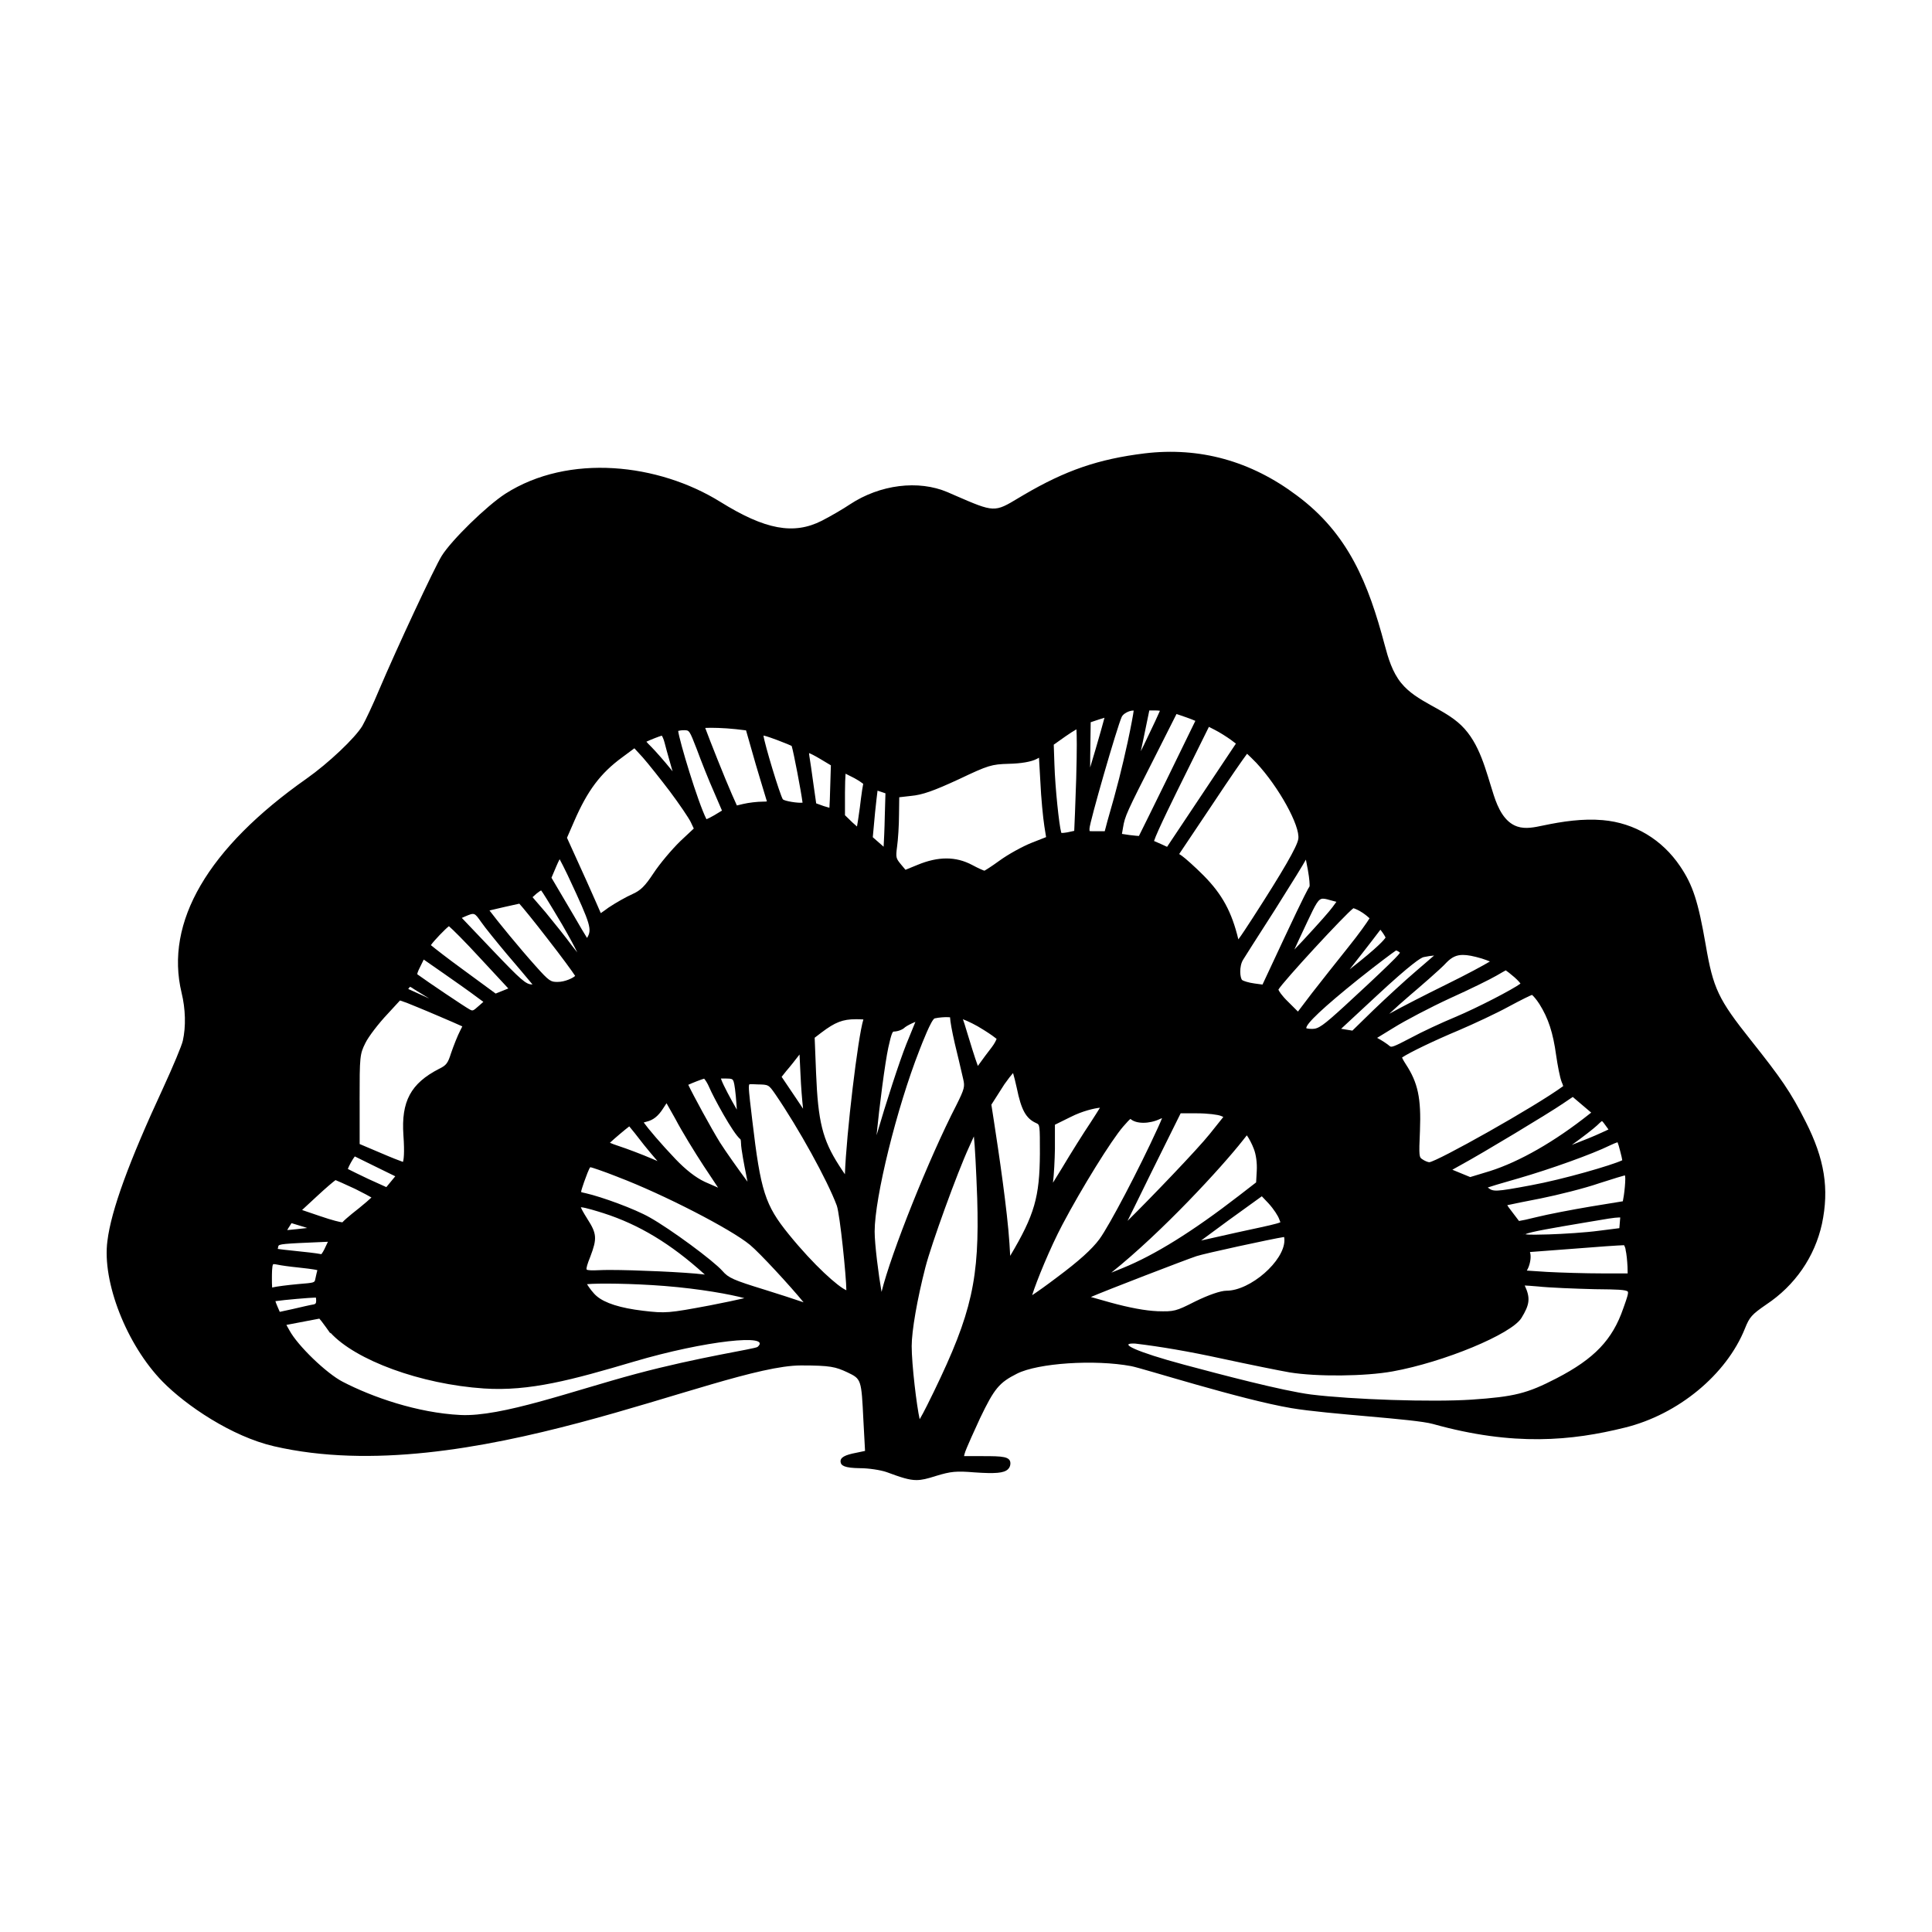 <?xml version="1.0" encoding="UTF-8"?>
<!-- Uploaded to: ICON Repo, www.iconrepo.com, Generator: ICON Repo Mixer Tools -->
<svg fill="#000000" width="800px" height="800px" version="1.1" viewBox="144 144 512 512" xmlns="http://www.w3.org/2000/svg">
 <path d="m622.51 441.24c-4.016-7.969-6.555-11.551-14.516-21.578-8.645-10.863-9.984-13.699-11.965-25.27-2.004-11.543-3.402-15.82-6.766-20.809-4.746-7.039-12.016-11.504-20.52-12.238-5.297-0.457-10.621 0.332-15.82 1.426-2.258 0.473-4.644 1.004-6.832 0.266-3.41-1.148-5.125-4.891-6.231-8.312-2.121-6.551-3.672-13.734-8.629-18.512-4.695-4.519-11.785-6.144-15.895-11.199-2.348-2.883-3.445-6.559-4.398-10.156-4.273-16.062-9.512-29.383-23.301-39.578-12.141-9.113-25.688-12.879-40.328-11.125-12.254 1.512-20.922 4.492-32.008 11l-1.344 0.797c-6.43 3.871-6.43 3.871-16.879-0.664l-1.953-0.852c-7.734-3.305-17.91-2.039-25.902 3.238-1.723 1.168-5.055 3.109-7.422 4.324-7.465 3.789-15 2.398-26.895-4.992-16.395-10.188-40.168-12.902-56.992-2.152-4.992 3.238-14.293 12.324-16.867 16.48-1.945 3.148-11.891 24.453-16.637 35.621-1.527 3.684-3.535 7.926-4.383 9.418-1.934 3.215-8.973 9.875-14.773 13.965-26.184 18.41-37.645 38.043-33.129 56.77 1.047 4.312 1.168 8.941 0.324 12.707-0.281 1.273-2.481 6.559-5.234 12.551-9.062 19.527-13.75 32.395-14.746 40.48-1.461 10.836 5.094 27.578 14.617 37.301 6.184 6.309 18.309 14.539 29.523 17.129 51.438 11.887 117.88-21.418 139.66-21.418 7.875 0 9.133 0.371 12.262 1.812 3.742 1.793 3.742 1.793 4.277 12.699l0.438 8.141-2.277 0.48c-3.129 0.59-4.309 1.266-4.211 2.398 0.098 1.008 0.988 1.648 5.184 1.699 2.238 0 5.465 0.484 7.043 1.047 3.871 1.426 5.906 2.102 7.875 2.102 1.473 0 2.852-0.352 5.203-1.102 3.926-1.195 5.352-1.336 10.172-0.938 5.535 0.383 7.777 0.195 8.855-0.801 0.441-0.406 0.676-0.953 0.676-1.578 0-1.848-2.106-1.926-7.297-1.926h-4.992l0.152-0.629c0.211-1.023 3.152-7.371 4.109-9.453 3.769-7.848 5.043-9.387 9.766-11.773 5.57-2.816 20.566-3.809 30.258-2 2.992 0.543 29.121 8.879 42.441 11.129 9.855 1.668 32.582 2.816 37.535 4.203 21.41 5.984 36.844 4.453 50.906 0.953 14.105-3.477 26.879-14.031 31.785-26.258 1.215-3.043 1.797-3.691 5.644-6.348 7.609-5.047 12.852-12.641 14.766-21.383 1.957-9.316 0.699-17.172-4.328-27.094zm-47.703 34.027c0.238 0.926 0.43 2.926 0.5 4.422l0.039 1.777h-6.691c-4.453 0-11.082-0.203-14.664-0.395l-5.371-0.352 0.262-0.48c0.621-1.258 0.906-3.019 0.656-4.102l-0.09-0.336 11.766-0.891c6.367-0.523 11.68-0.871 13.18-0.922 0.117 0.207 0.301 0.598 0.402 1.098zm-26.605-4.184c1.41-0.66 7.586-1.703 15.25-2.996l2.09-0.352c3.856-0.66 6.402-1.098 7.547-1.098 0.133 0 0.227 0.004 0.293 0.012-0.004 0.18-0.035 0.453-0.059 0.66l-0.176 2.168-5.41 0.684c-3.461 0.469-9.441 0.848-13.316 0.969-2.051 0.059-5.371 0.156-6.219-0.047zm26.516-14.66c0 1.137-0.195 3.144-0.379 4.352l-0.273 1.578-8.523 1.391c-4.691 0.789-11.352 2.051-14.484 2.836-2.16 0.551-3.773 0.883-4.508 0.992-0.398-0.52-1.137-1.484-1.984-2.613-0.605-0.762-0.945-1.266-1.133-1.57 1.449-0.316 4.941-1.047 8.855-1.789 4.586-0.926 11.637-2.684 15.488-4.019 4.387-1.406 6.156-1.93 6.84-2.102 0.055 0.195 0.102 0.496 0.102 0.945zm-26.684 14.578v0.016 0.012l-0.613 0.109zm24.629-24.293c0.172 0.434 0.434 1.223 0.711 2.383 0.301 1.102 0.469 1.918 0.543 2.387-2.672 1.293-15.617 5.055-24.234 6.641-9.48 1.773-9.957 1.707-11.32 0.648-0.031-0.023-0.059-0.051-0.09-0.07 1.137-0.398 3.254-1.008 5.773-1.738l2.367-0.684c8.523-2.465 19.609-6.449 24.191-8.711 0.914-0.445 1.633-0.719 2.059-0.855zm-4.121-5.617c0.258 0.191 0.789 0.945 1.062 1.324l0.656 0.906-2.023 0.938h-0.016c-1.496 0.715-4.734 2.023-7.68 3.16 2.836-2.012 5.785-4.324 6.715-5.188 0.367-0.363 1.039-1.008 1.285-1.141zm-2.859-2.238-0.523 0.406-0.012 0.012c-9.098 7.231-18.438 12.582-26.305 15.078l-5.223 1.586-4.731-1.945 2.281-1.273c5.699-3.102 23.145-13.609 27.055-16.277l2.57-1.738zm-15.691-31.199c0.316 0.258 1.078 1.047 1.969 2.434 2.371 3.777 3.617 7.598 4.438 13.613 0.371 2.562 0.984 5.84 1.457 7.031 0.223 0.469 0.344 0.848 0.406 1.102-7.531 5.512-33.504 20.051-35.5 20.168-0.301-0.004-1.203-0.332-1.867-0.812-0.77-0.508-0.91-0.594-0.59-7.566 0.336-8.578-0.535-12.695-3.754-17.602-0.73-1.129-0.934-1.594-0.984-1.777 2.051-1.379 8.645-4.539 15.055-7.219 3.965-1.699 9.98-4.504 13.18-6.258 3.598-1.938 5.598-2.887 6.191-3.113zm-6.953-6.5c0.367 0.246 1.152 0.832 2.301 1.824 1.031 0.918 1.441 1.438 1.602 1.688-1.918 1.449-11.195 6.297-17.297 8.867-3.406 1.41-8.801 3.894-11.934 5.602-4.492 2.371-5.012 2.453-5.406 2.098-0.707-0.613-2.117-1.516-3.074-2.031l-0.281-0.152 4.277-2.621c3.152-1.977 9.945-5.527 15.133-7.918 5.141-2.312 10.676-5.043 12.203-5.945 1.434-0.84 2.144-1.227 2.477-1.41zm-15.75-2.023c1.445-1.48 2.676-2.062 4.398-2.062 1.23 0 2.777 0.293 4.984 0.945 0.902 0.293 1.629 0.562 2.172 0.789-1.879 1.125-5.965 3.34-11.609 6.117-5.75 2.828-11.723 5.898-15.074 7.75 1.559-1.461 3.535-3.238 5.566-4.969 1.863-1.582 8.066-6.894 9.562-8.57zm-6.008-1.488c1.094-0.23 2.031-0.359 2.769-0.418-0.344 0.301-0.746 0.645-1.211 1.043l-0.117 0.105c-0.969 0.836-2.106 1.812-3.289 2.832-3.164 2.691-8.289 7.426-11.504 10.516l-5.531 5.402-2.988-0.48 9.375-8.707c9.324-8.66 11.82-10.16 12.496-10.293zm-6.266-1.168c-0.438 0.699-2.312 2.508-3.359 3.523-2.363 2.301-7.43 7.043-11.301 10.586-5.727 5.234-6.938 6.086-8.613 6.086-1.145 0-1.5-0.172-1.559-0.172h-0.004c-0.125-1.152 4.523-5.535 13.84-13.023 5.356-4.258 9.148-7.074 9.965-7.602 0.223 0.059 0.629 0.25 1.031 0.602zm-5.199-6.086 0.371 0.473c0.535 0.707 0.891 1.355 1.004 1.586-0.25 0.438-1.668 2.328-9.523 8.445 2.156-2.719 4.664-5.965 5.793-7.418zm-7.148-5.703c0.457 0.121 1.438 0.543 2.449 1.219 0.91 0.621 1.516 1.148 1.828 1.449-0.637 1.059-2.715 4.027-5.719 7.758-3.188 3.977-7.199 9.074-9.586 12.125l-3.672 4.84-2.535-2.527c-1.883-1.824-2.519-2.949-2.644-3.289 1.238-2.121 17.535-19.812 19.879-21.574zm-25.613 69.582-0.172 3.082-4.539 3.512c-12.246 9.473-22.32 15.738-30.789 19.172-1.125 0.457-2.137 0.871-3.043 1.234 13.586-10.871 29.262-27.961 34.797-34.988l1.113-1.402c0.578 0.781 1.406 2.371 1.859 3.602 0.586 1.477 0.895 3.805 0.773 5.789zm1.34 6.762 1.797 1.898c1.367 1.5 2.551 3.352 2.816 4.18 0.07 0.191 0.141 0.367 0.207 0.523 0.035 0.086 0.082 0.188 0.105 0.277-0.789 0.398-3.859 1.059-8.312 2.016l-3.254 0.707c-1.898 0.434-3.758 0.848-5.43 1.219l-0.902 0.203c-1.199 0.273-2.242 0.504-3.113 0.699 1.719-1.293 4.172-3.09 7.184-5.297zm-13.82-16.492c-3.219 4.027-15.492 16.82-21.766 23.008 0.418-0.84 0.875-1.777 1.359-2.766l0.473-0.953c1.281-2.606 2.769-5.644 4.344-8.855l7.898-15.93h4.289c2.875 0 5.637 0.359 6.402 0.695l0.621 0.273zm-13.742-1.625c-5.004 10.957-12.812 25.832-15.473 29.473-1.98 2.676-5.422 5.785-11.184 10.078-2.934 2.223-5.219 3.844-6.648 4.777 1.188-3.809 4.75-12.5 8.016-18.691 5.125-9.703 12.949-22.34 16.105-25.992 0.996-1.16 1.664-1.844 1.934-2.035 1.48 1.359 4.961 1.379 7.836 0.016l0.539-0.223c-0.277 0.691-0.652 1.578-1.125 2.598zm-0.098 48.57c-3.199-0.133-7.418-0.91-12.523-2.316l-5.113-1.445 0.004-0.004c3.789-1.664 24.988-9.824 27.992-10.828h0.004c2.074-0.695 19.887-4.57 23.195-5.074 0.047 0.172 0.09 0.441 0.09 0.848 0 5.508-9.043 13.391-15.355 13.391-1.531 0-4.715 1.094-8.312 2.856-5.137 2.606-5.551 2.695-9.98 2.574zm43.879-109.32c0.59 0 1.422 0.242 2.492 0.551l1.059 0.277-0.957 1.301-0.004 0.012c-0.785 1.109-3.641 4.336-7.828 8.855l-0.422 0.449c-0.656 0.695-1.324 1.395-1.93 2.031 0.719-1.598 1.715-3.707 2.836-6.098l0.52-1.113c2.394-5.07 3.008-6.266 4.234-6.266zm-3.996-7.508c0.422 2.348 0.469 3.812 0.438 4.231-0.336 0.484-1.406 2.379-6.644 13.551l-5.836 12.484-2.156-0.293c-1.535-0.195-2.969-0.691-3.215-0.887-0.609-0.516-0.867-3.633 0.227-5.394 0.406-0.699 3.648-5.754 7.391-11.602l1.102-1.723c4.867-7.723 7.391-11.82 8.148-13.215 0.145 0.668 0.32 1.582 0.547 2.848zm-13.684-28.496c5.949 6.383 11.668 16.75 11.129 20.176-0.297 1.996-4.027 8.457-12.082 20.934-1.387 2.137-2.91 4.484-3.805 5.68-1.754-7.305-4.273-11.926-9.176-16.898-2.328-2.336-4.914-4.637-5.777-5.238l-0.73-0.484 8.867-13.238c4.797-7.238 7.926-11.738 9.125-13.332 0.535 0.496 1.398 1.309 2.449 2.402zm-11.039-8.754c1.258 0.629 3.18 1.848 4.297 2.656l1.336 1.004-18.242 27.355-1.535-0.707c-0.887-0.371-1.531-0.66-1.918-0.84 0.715-2.344 5.848-12.699 8.125-17.289l6.414-12.957zm-10.109-4.184 2.625 0.898c1.066 0.379 1.855 0.691 2.371 0.918-2.168 4.527-13.27 27.18-14.957 30.504-0.344-0.016-1.047-0.074-2.504-0.246l-1.996-0.301 0.289-1.684c0.5-3.031 0.902-3.914 8.551-18.949zm-8.879 7.156 1.672-8.098h1.598c0.523 0 0.934 0.039 1.219 0.086-0.438 1.027-1.543 3.438-4.223 9.004-0.309 0.613-0.586 1.184-0.852 1.715 0.188-0.879 0.391-1.785 0.586-2.707zm-13.984 3.801 0.121-8.777 2.246-0.75c0.543-0.172 1.02-0.316 1.41-0.438-0.484 1.824-1.375 5.012-2.422 8.555-0.484 1.641-0.953 3.223-1.379 4.625 0.004-1 0.008-2.086 0.023-3.215zm8.348-10.199c0.398-0.887 2.004-1.668 2.996-1.668 0.059 0 0.105 0.004 0.172 0.016-0.09 0.801-0.691 4.137-1.598 8.348-1.535 6.969-2.672 11.637-5.356 20.898l-0.719 2.719h-2.172c-0.84 0-1.715 0-1.832-0.039-0.035-0.086-0.035-0.387-0.035-0.656 0.023-1.668 7.289-26.863 8.543-29.617zm-14.934 5.188c1.168-0.82 2.215-1.477 2.926-1.883 0.105 1.449 0.168 4.914-0.059 13.07-0.25 7.547-0.438 12.195-0.523 13.836-0.434 0.102-1.062 0.238-1.84 0.395-1.238 0.207-1.508 0.152-1.551 0.145-0.016-0.023-0.055-0.125-0.066-0.152-0.551-1.926-1.586-11.703-1.789-17.949l-0.18-5.281zm-2.773 109.21v-6.309l4.231-2.09c2.996-1.516 6.207-2.281 7.703-2.414-0.469 0.777-1.281 2.066-2.519 3.969-1.773 2.629-5.195 8.082-7.621 12.148-0.473 0.77-1.41 2.312-2.312 3.754 0.277-2.203 0.469-6.051 0.52-9.059zm-41.84-79.914c0.258-1.812 0.527-5.684 0.527-8.766l0.059-4.414 3.078-0.352c3.023-0.266 6.016-1.316 12.848-4.484 7.664-3.637 8.516-3.898 13.078-4.027 3.289-0.07 6.012-0.539 7.453-1.301l0.574-0.312 0.363 6.34c0.191 4.273 0.707 9.566 1.062 11.836l0.457 2.863-3.758 1.477c-2.481 0.977-6.344 3.117-8.602 4.766-2.281 1.656-3.621 2.465-3.984 2.66-0.406-0.125-1.586-0.625-3.203-1.496-2.207-1.176-4.453-1.75-6.867-1.75-2.383 0-4.891 0.555-7.664 1.703l-3.184 1.301-1.223-1.461c-1.277-1.555-1.383-1.781-1.016-4.582zm-0.871 48.914c0.922 0 2.309-0.441 2.977-1.133 0.508-0.398 1.789-1.062 2.719-1.414l0.039-0.012c-0.52 1.281-1.219 3.004-1.875 4.602l-0.473 1.152c-1.84 4.586-5.5 15.859-7.945 24.289 0.746-7.664 2.246-19.219 3.117-23.242 0.848-3.914 1.172-4.242 1.441-4.242zm-4.953-58.051c0.277-2.629 0.508-4.641 0.656-5.785 0.281 0.09 0.59 0.191 0.902 0.293l1.195 0.406-0.176 6.016c-0.059 3.406-0.238 6.922-0.309 8.137l-2.871-2.519zm-76.211 107.75-0.527 0.336 0.523-0.352c-1.145-1.797-1.598-2.695-1.754-3.129 1.152 0.047 4.543 1.117 5.977 1.57 9.375 2.996 17.852 8.105 26.668 16.086l0.223 0.195-0.344-0.047c-4.793-0.594-18.27-1.18-24.832-1.18-1.145 0-2.09 0.02-2.769 0.055-2.035 0.105-3.188 0.047-3.391-0.176-0.152-0.281 0.176-1.43 0.984-3.43 1.816-4.769 1.719-6.07-0.758-9.93zm40.562-21.129c0.051 0.156 0.125 0.492 0.125 0.988 0 1.473 0.969 6.434 1.27 7.918 0.168 0.828 0.316 1.602 0.449 2.309-2.297-3.098-5.762-7.965-7.316-10.422-2.324-3.762-7.133-12.605-8.379-15.254 1.164-0.539 3.426-1.41 4.203-1.629 0.277 0.301 0.863 1.117 1.41 2.418 0.945 2.246 6.25 12.172 8.238 13.672zm-5.203-16.121c0.344-0.012 0.77-0.012 1.102-0.012 1.953 0 2.023 0.18 2.262 0.797 0.207 0.523 0.539 2.727 0.781 6.316 0.02 0.297 0.051 0.699 0.074 1.137-1.586-2.734-3.602-6.531-4.074-7.848-0.035-0.098-0.09-0.246-0.145-0.391zm-4.519 23.23 2.277 3.43c0.543 0.82 1.059 1.598 1.496 2.258-1.023-0.434-2.211-0.961-3.199-1.402l-0.414-0.188c-2.324-1.098-4.957-3.152-7.629-5.941-3.891-4.074-7.309-8.125-8.465-9.742 0.215-0.07 0.492-0.145 0.836-0.238 1.688-0.402 3.047-1.5 4.289-3.461 0.344-0.555 0.66-1.027 0.918-1.402 0.535 0.91 1.32 2.309 2.09 3.699l0.293 0.523c1.645 3.16 5.094 8.777 7.508 12.465zm-15.855-5.621c1.078 1.34 2.414 2.941 3.57 4.266-0.48-0.203-0.902-0.383-1.203-0.523-3.019-1.301-7.019-2.797-8.992-3.438-1.09-0.348-1.883-0.66-2.414-0.891 1.316-1.23 3.984-3.477 5.129-4.344 0.652 0.777 1.996 2.43 3.91 4.93zm-6.984 8.453 0.133 0.059c11.934 4.543 29.891 13.777 34.934 17.961 2.691 2.231 10.797 11.059 14.203 15.219-2.637-0.891-6.566-2.188-10.363-3.356-8.195-2.519-9.547-3.117-11.125-4.938l-0.004-0.004c-2.422-2.754-13.793-11.129-19.305-14.211-3.918-2.238-12.715-5.441-16.938-6.402-0.473-0.102-0.996-0.211-1.23-0.309 0.031-0.43 0.43-1.578 0.805-2.684 0.469-1.301 1.34-3.715 1.652-3.906 0.363 0.055 3.238 0.988 7.238 2.57zm45.344 15.219c-6.289-7.75-7.461-11.418-9.668-30.18l-0.277-2.363c-0.473-3.93-0.812-6.769-0.52-7.195 0.02-0.016 0.203-0.086 1.406-0.023l0.789 0.035c2.926 0.055 2.926 0.055 4.684 2.57 6.195 9.039 13.824 22.852 16.312 29.547 0.848 2.43 2.508 18.773 2.535 22.434-2.168-0.91-8.531-6.535-15.262-14.824zm-32.934 13.688c9.445 0.75 17.566 2.238 21.176 3.234-2.004 0.469-5.203 1.152-9.109 1.91-11.059 2.07-11.734 2.133-17.758 1.426-5.984-0.711-10.121-2.016-12.297-3.894-0.883-0.734-1.98-2.211-2.551-3.148 2.891-0.281 11.984-0.199 20.539 0.473zm47.809-29.605c-0.57-0.82-1.195-1.785-1.578-2.379-4.352-6.793-5.547-11.586-6.062-24.441l-0.371-9.359 1.805-1.379c3.602-2.731 5.637-3.523 9.082-3.523 0.398 0 1.414 0 2.023 0.055-1.457 4.602-4.531 30.496-4.898 41.027zm0.02-101.14c0-2.273 0.082-3.996 0.156-5.012 0.559 0.277 1.352 0.672 2.344 1.184 1.184 0.66 1.961 1.199 2.332 1.5-0.359 1.727-0.887 6.231-0.887 6.254-0.363 2.684-0.605 4.207-0.762 5.059-0.328-0.273-0.734-0.629-1.199-1.066l-1.984-1.926zm-6.504-8.887 2.769 1.656-0.18 5.84c-0.047 2.293-0.137 4.293-0.207 5.41-0.371-0.105-0.875-0.25-1.523-0.453l-1.984-0.715-0.699-4.891c-0.414-3.164-0.941-6.629-1.113-7.668-0.055-0.344-0.082-0.59-0.086-0.766 0.426 0.16 1.293 0.559 3.023 1.586zm-6.371 90.012-3.91-5.801 1.273-1.602c0.992-1.125 2.402-2.938 3.152-3.91l0.316-0.414 0.262 5.402c0.137 3.176 0.422 6.691 0.676 8.973-0.633-0.938-1.305-1.949-1.77-2.648zm-5.051-95.039c2.438 0.922 3.461 1.379 3.797 1.547 0.52 1.641 2.523 12.125 2.887 15.035-1.23 0.145-4.629-0.387-5.211-0.871-0.781-1.176-4.871-14.676-5.144-16.918 0.879 0.172 2.652 0.828 3.672 1.207zm-10.953-2.894 2.66 0.316 2.57 8.992 1.188 3.977c0.973 3.254 1.496 5.004 1.773 5.863-0.23 0.031-0.574 0.055-1.078 0.055-1.449 0-3.789 0.277-5.203 0.613l-1.676 0.398-1.297-2.902c-1.855-4.203-5.945-14.504-7.094-17.645 1.59-0.09 4.981-0.008 8.156 0.332zm-13.766 0.273c1.414 0 1.414 0 3.375 5.039 1.164 3.168 3.203 8.312 4.602 11.441l2.074 4.82-2.047 1.238c-0.996 0.586-1.676 0.898-2.07 1.047-2.289-4.519-7.211-20.852-7.488-23.398 0.297-0.086 0.836-0.188 1.555-0.188zm-5.898 1.438c0.172 0.273 0.48 0.871 0.734 1.859 0.262 1.062 0.762 2.84 1.254 4.57l0.727 2.555c0.051 0.16 0.102 0.328 0.145 0.488-0.16-0.207-0.328-0.418-0.5-0.629-1.613-2-4.019-4.742-5.266-5.996-0.527-0.504-0.922-0.926-1.18-1.238 1.168-0.551 3.273-1.375 4.086-1.609zm-23.227 22.707c3.531-8.152 6.977-12.742 12.707-16.938l3.254-2.414 2.203 2.398c1.508 1.707 4.852 5.934 7.211 9.039 2.519 3.371 4.996 7.023 5.531 8.137l0.797 1.688-3.531 3.309c-2.316 2.242-5.527 6.074-7.148 8.543-2.262 3.426-3.41 4.559-5.586 5.527-1.617 0.715-4.394 2.281-6.344 3.582-0.418 0.312-1.578 1.164-2.039 1.457-0.316-0.766-1.672-3.824-3.672-8.312l-5.285-11.652zm-4.769 12.02c0.324-0.77 0.641-1.449 0.918-1.98 0.492 0.902 1.215 2.316 2.106 4.172l0.367 0.789c5.84 12.469 6.133 13.68 4.793 15.906-0.66-1.008-1.883-3.113-3.547-5.984l-5.879-9.969zm-5.199 7.133c0.727-0.586 1.066-0.777 1.215-0.84 0.273 0.316 1.727 2.559 5.586 9.078 2.109 3.648 3.316 5.93 3.996 7.352-0.402-0.5-0.871-1.09-1.395-1.773-1.594-2.18-4.691-6.035-7.047-8.906l-3.414-3.961zm-4.559 2.672c0.945 1.043 3.836 4.574 7.512 9.344v0.004c3.723 4.762 6.555 8.664 7.281 9.789-0.539 0.551-2.684 1.602-4.656 1.602-1.785 0-2.176-0.109-5.793-4.18-4.309-4.801-10.223-12.031-12.254-14.758 2.004-0.48 5.918-1.383 7.91-1.801zm-14.344 3.375c2.469-1.047 2.449-1.031 4.219 1.48 1.062 1.535 4.254 5.453 6.934 8.652l0.449 0.523c1.512 1.777 5.055 5.93 6.019 7.125l0.207 0.246h-0.086c-1.633 0-2.828-1.027-10.594-9.176l-8.051-8.453zm-4.324 2.59c0.992 0.852 3.91 3.703 8.43 8.621l7.316 7.883-3.356 1.352-8.652-6.352c-4.047-2.941-7.289-5.473-8.516-6.484 0.93-1.309 3.738-4.207 4.777-5.019zm-7.531 10.605 0.863-1.762 5.25 3.652c2.625 1.828 7.266 5.09 8.879 6.328l1.676 1.23-1.219 1.074c-1.578 1.406-1.613 1.375-2.457 0.91-1.152-0.609-11.082-7.281-13.824-9.285-0.031-0.082-0.031-0.48 0.832-2.148zm-2.898 5.602c0.047-0.055 0.086-0.105 0.121-0.152 0.207 0.082 0.57 0.266 1.133 0.68 0.109 0.086 1.145 0.715 3.965 2.43-2.312-1.043-4.484-2.023-5.57-2.527 0.121-0.141 0.242-0.297 0.352-0.43zm-13.234 29.891c0-11.613 0.059-12.176 1.535-15.141 0.801-1.664 3.508-5.203 5.918-7.738l3.246-3.531 1.77 0.613c0.328 0.133 4.625 1.859 8.484 3.527 2.539 1.074 5.125 2.203 6.266 2.727-0.051 0.102-0.117 0.238-0.211 0.422l-0.297 0.586c-0.742 1.414-1.809 4.144-2.488 6.121-0.84 2.656-1.254 3.195-3.168 4.121-7.5 3.859-10.066 8.625-9.445 17.59 0.348 4.922 0.051 6.559-0.125 7.074-0.801-0.273-2.898-1.078-6.066-2.445l-5.406-2.293v-11.633zm-1.273 14.918c0.66 0.332 1.934 0.957 4.098 2.016l6.625 3.246-2.367 2.871-4.766-2.16-0.406-0.195c-1.859-0.891-4.106-1.965-5.027-2.457 0.285-0.828 1.285-2.625 1.844-3.32zm-10.113 10.625c2.562-2.383 4.332-3.859 5.004-4.348 0.504 0.195 1.832 0.762 5.262 2.359 2.336 1.168 3.594 1.859 4.258 2.246-0.656 0.621-1.773 1.602-3.254 2.797-0.152 0.117-3.422 2.648-4.453 3.789-0.676-0.074-2.516-0.484-5.93-1.656l-4.746-1.613zm-7.496 8.379 0.836-1.32 3.566 1.082c0.207 0.07 0.402 0.137 0.594 0.203-1.809 0.211-3.906 0.434-5.301 0.555 0.098-0.168 0.199-0.34 0.305-0.52zm-2.664 4.805c0.156-0.594 1.152-0.691 11.809-1.133l1.34-0.059-0.664 1.395c-0.457 1.039-0.867 1.633-1.082 1.895-1.344-0.277-4.832-0.656-6.203-0.785-3.113-0.316-4.621-0.504-5.344-0.609 0.027-0.188 0.074-0.426 0.145-0.703zm-1.461 10.898c-0.059 0.016-0.117 0.031-0.168 0.047-0.066-0.594-0.066-1.734-0.066-2.543 0-0.82 0-3.332 0.336-3.641 0 0 0.051-0.023 0.203-0.023 0.211 0 0.52 0.047 0.926 0.133 0.945 0.207 3.344 0.539 5.34 0.734 1.266 0.137 4.481 0.488 5.238 0.734-0.121 0.434-0.301 1.203-0.555 2.394-0.18 0.918-0.188 0.934-4.535 1.289-2.824 0.258-5.836 0.648-6.719 0.875zm1.191 4.969c-0.23-0.539-0.395-0.988-0.5-1.32 2.398-0.352 9.039-0.922 10.723-0.953 0.039 0.188 0.082 0.469 0.082 0.832 0 0.73-0.207 0.863-0.586 0.969-0.887 0.137-3.375 0.715-5.688 1.254l-3.375 0.734zm17.344 20.047c-4.297-2.207-11.941-9.578-14.113-13.609l-0.82-1.461 5.769-1.102c1.547-0.293 2.457-0.465 2.969-0.562 0.262 0.293 0.805 0.945 1.777 2.312l1.145 1.605v-0.203c6.66 7.316 23.914 13.672 40.723 14.797 12.043 0.801 23.355-2.281 39.676-7.109 19-5.621 36.848-7.465 32.816-3.914-0.613 0.543-15.422 2.644-32.293 7.168-16.758 4.492-35.543 11.422-46.453 10.879-11.48-0.57-23.406-4.762-31.195-8.801zm142.79-23.824c-0.777-4.375-1.828-12.605-1.828-15.992 0-9.004 5.871-32.781 11.848-48.004v-0.004c0.777-2 3.144-8.098 4.047-8.48 1.367-0.289 2.594-0.328 3.203-0.328 0.383 0 0.676 0.016 0.883 0.035 0.066 1.219 0.488 3.566 1.273 7.012 0.629 2.539 1.391 5.789 2.223 9.406 0.441 1.934 0.359 2.5-1.809 6.84-7.234 14.016-17.297 39.191-19.84 49.516zm13.863 26.438c-0.891 1.828-2.734 5.629-3.758 7.309-0.801-3.516-2.117-14.523-2.117-19.371 0-4.055 1.461-12.449 3.633-20.887 1.562-6.106 8.457-25.109 11.531-31.781l1.316-2.91c0.246 1.988 0.625 9.055 0.883 16.402 0.645 21.301-1.391 30.402-11.488 51.238zm11.66-86.32c-0.816-2.172-2.125-6.492-2.816-8.77l-0.012-0.039c-0.57-1.891-0.906-2.984-1.059-3.359-0.035-0.074-0.066-0.141-0.098-0.211 1.289 0.48 3.422 1.477 5.566 2.863l0.16 0.102h0.004c1.652 1.031 2.801 1.891 3.223 2.238-0.133 0.379-0.52 1.211-1.273 2.207-0.781 0.977-2.582 3.41-3.695 4.969zm7.027 4.871c1.027-1.461 1.789-2.414 2.301-2.984 0.258 0.867 0.605 2.223 0.992 3.981 1.184 5.824 2.438 8.082 5.144 9.285 0.977 0.449 0.977 0.449 0.977 8.051-0.066 11.504-1.402 16.258-7.871 27.129l-0.195-3.293c-0.555-8.723-2.836-24.152-4.144-32.582l-0.648-4.188zm164.3 58.582-0.281 0.789c-2.863 8.332-7.664 13.359-17.707 18.551-7.789 4.027-11.164 4.871-22.57 5.648-10.473 0.68-31.523-0.016-42.492-1.367-7.613-0.992-23.781-5.262-33.535-7.875-12.848-3.445-17.859-5.848-13.059-5.621 6.715 0.797 14.363 2.109 22.883 3.965 7.473 1.613 15.512 3.234 18.051 3.672 7.262 1.184 20.016 1.059 27.316-0.262 13.602-2.465 31.465-9.871 34.117-14.152 2.195-3.559 2.434-5.285 0.875-8.613 0.711 0.035 1.793 0.105 3.465 0.25 3.066 0.336 10.078 0.605 15.145 0.73l1.258 0.016c3.945 0.047 7.062 0.082 7.453 0.637 0.246 0.332-0.34 1.996-0.918 3.633z"/>
</svg>